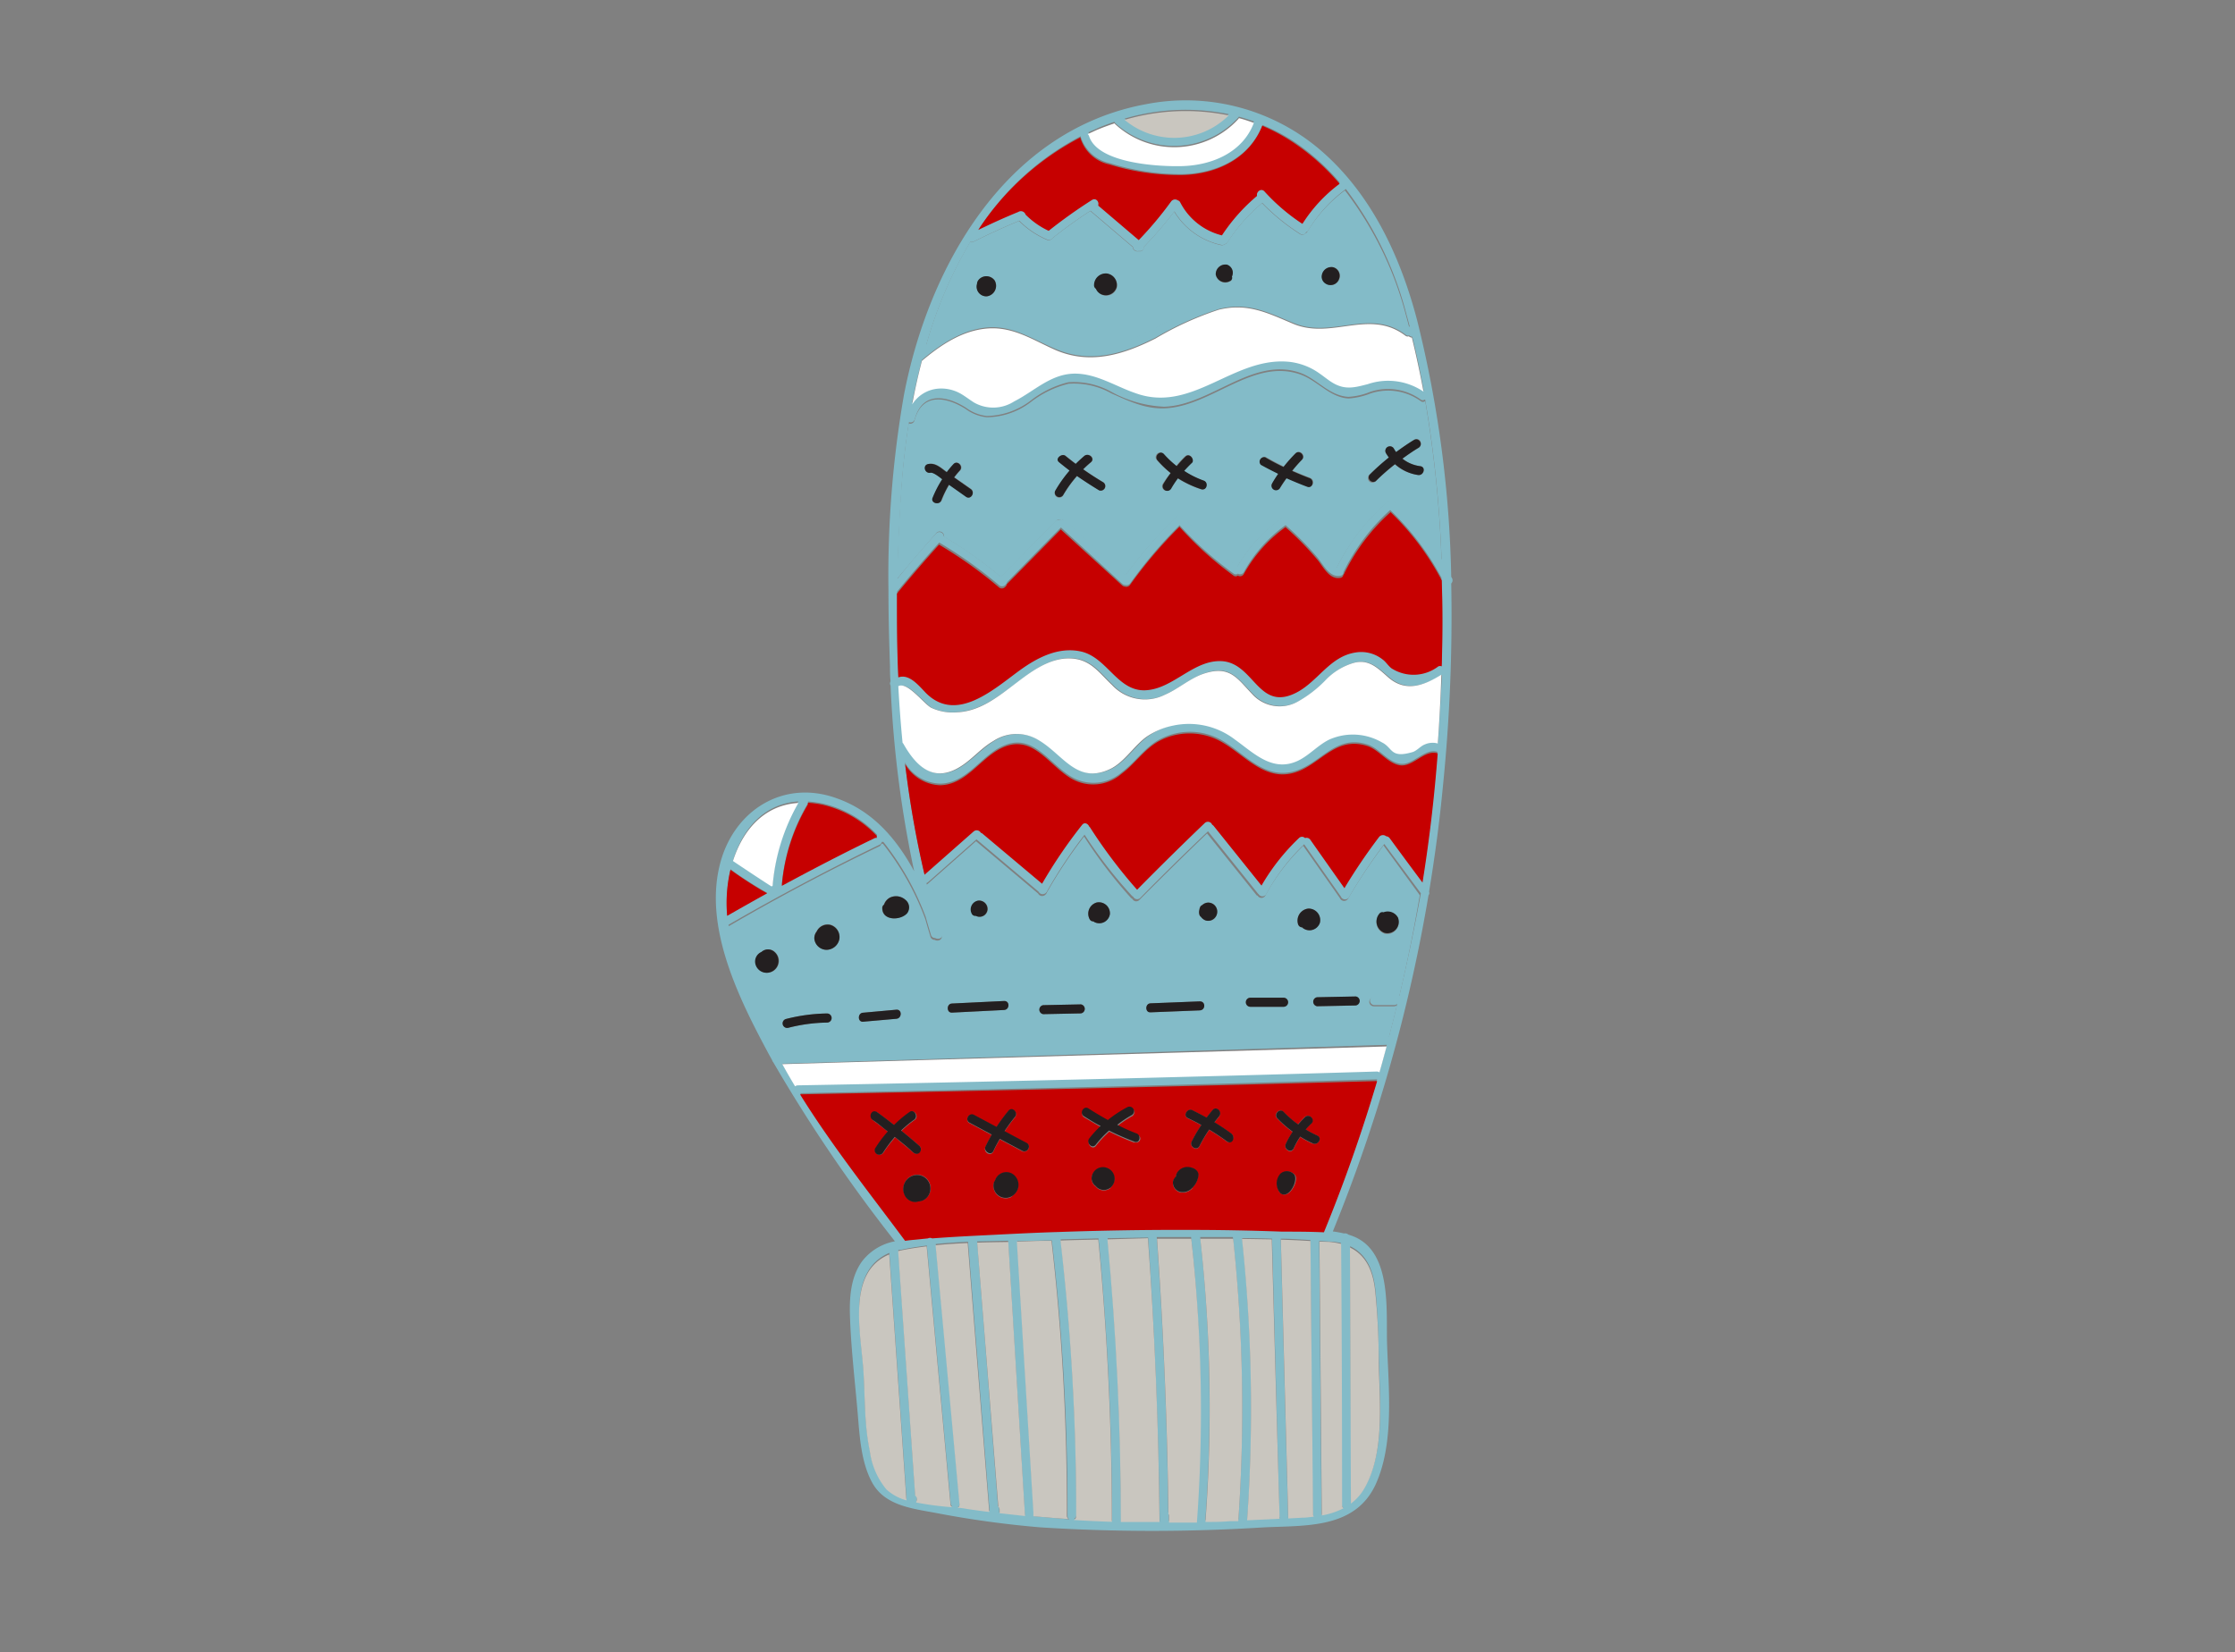 <?xml version="1.0" encoding="UTF-8"?> <svg xmlns="http://www.w3.org/2000/svg" viewBox="0 0 231.01 170.8"><rect x="0" y="0" width="231.01" height="170.8" fill="#808080" stroke="none"/> <defs> <style>.cls-1{fill:#83bbc8;}.cls-2{fill:#c60000;}.cls-3{fill:#fff;}.cls-4{fill:#c9c6bf;}.cls-5{fill:#231f20;}</style> </defs> <title>варежка</title> <g id="Слой_11" data-name="Слой 11"> <path class="cls-1" d="M150.09,59.78l-.09-.16a118.59,118.59,0,0,0-3.54-26.57c-1.75-6.67-4.83-13.23-10.21-17.73a21.43,21.43,0,0,0-17.8-4.55C104,13.42,96,27.45,93.43,40.84A108.58,108.58,0,0,0,91.83,61v.05c0,2.62.07,5.23.16,7.82,0,.52,0,1,.06,1.56a.41.41,0,0,0,0,.43,114.73,114.73,0,0,0,2.44,19.2c-1.81-3.32-4.23-6.21-8-7.54-5.5-2-10.63,1.23-12.06,6.75-1.73,6.64,2,14.06,5.07,19.76l.31.56a.48.48,0,0,0,.12.22,158.83,158.83,0,0,0,12.57,18.5,5.57,5.57,0,0,0-3.39,2.06c-1.22,1.67-1.33,3.88-1.25,5.87.12,3.35.53,6.72.81,10.06.19,2.29.35,4.85,1.46,6.92,1.31,2.44,4.23,2.72,6.66,3.18a102.49,102.49,0,0,0,10.77,1.48,182.92,182.92,0,0,0,23.06,0c4.29-.21,9.36.17,11.52-4.34,2-4.26,1.38-10,1.23-14.56-.12-3.41.54-9.5-3.41-11.15a5.89,5.89,0,0,0-.59-.21.52.52,0,0,0-.45-.12,10.8,10.8,0,0,0-1.16-.21,163.7,163.7,0,0,0,9.89-34.75.37.37,0,0,0,.06-.37c.6-3.63,1.09-7.28,1.44-11A174.5,174.5,0,0,0,150,60.31.46.46,0,0,0,150.09,59.78Zm-7.93,73.56c.25,2.46.32,5,.37,7.43.08,4,.63,9.22-1.44,12.87a5.34,5.34,0,0,1-1.44,1.66l-.1-26.48C141.17,129.6,141.93,131.15,142.16,133.34ZM127,11.8a8,8,0,0,1-10.76.46A22.32,22.32,0,0,1,127,11.8Zm-13.58,1.46c.58-.25,1.18-.47,1.78-.67l0,.07A9,9,0,0,0,128,12.14a.25.25,0,0,0,.05-.08c.52.14,1,.3,1.55.49v0c-1.16,3.06-4.3,4.38-7.38,4.47-2.45.07-8.74-.27-9.59-3.12a.51.51,0,0,0-.15-.22C112.81,13.55,113.12,13.39,113.45,13.26Zm-1.71.8a.33.33,0,0,0,0,.1,4,4,0,0,0,3,2.7A24.38,24.38,0,0,0,122.24,18c3.53-.08,6.91-1.67,8.25-5.08a19.44,19.44,0,0,1,3.19,1.67,23.39,23.39,0,0,1,4.8,4.28,15.45,15.45,0,0,0-3.89,4.21,20.26,20.26,0,0,1-3.92-3.35c-.35-.38-.88.05-.77.46a18.8,18.8,0,0,0-3.63,4.08A6.61,6.61,0,0,1,122,20.83a.39.39,0,0,0-.25-.21.5.5,0,0,0-.69.11,36.15,36.15,0,0,1-3.35,4l-4.19-3.57c.14-.37-.23-.84-.64-.58a50,50,0,0,0-4.48,3.2A8.31,8.31,0,0,1,106,22.05a.51.51,0,0,0-.66-.28c-1.4.58-2.78,1.21-4.14,1.86A28.07,28.07,0,0,1,111.74,14.06ZM100.3,25a.47.47,0,0,0,.28,0c1.57-.79,3.16-1.51,4.78-2.19a8.84,8.84,0,0,0,2.88,1.95.49.49,0,0,0,.59-.18h0q1.88-1.5,3.89-2.8l4.38,3.73a.49.49,0,0,0,.58.44l.23,0a.39.39,0,0,0,.33-.44,39.2,39.2,0,0,0,3.15-3.66,7.48,7.48,0,0,0,4.84,3.46.46.46,0,0,0,.39-.08.47.47,0,0,0,.27-.2,18.25,18.25,0,0,1,3.58-4.06,21.57,21.57,0,0,0,3.93,3.2A.39.39,0,0,0,135,24a.47.47,0,0,0,.23-.19,14.64,14.64,0,0,1,3.79-4.2s.05-.05.08-.08a36.31,36.31,0,0,1,6.28,13c.12.42.23.85.34,1.27a6.85,6.85,0,0,0-5-1.44,26.52,26.52,0,0,0-2.62.55c-2.13.45-3.42-.09-5.34-1-4.13-1.89-7.59-1-11.53,1-2.62,1.34-5.37,3.06-8.42,3-2.73,0-4.8-1.74-7.27-2.6-3.55-1.23-7,.21-9.8,2.35A44.63,44.63,0,0,1,100.3,25Zm-5,12.2,0,0c1.92-1.63,4.26-3.18,6.85-3.36s4.67,1.27,7,2.25c3.57,1.52,7,.46,10.28-1.19A32.18,32.18,0,0,1,126,31.94c3-.74,5,.33,7.69,1.44,4,1.68,7.89-1.59,11.61,1.23a.35.35,0,0,0,.36.06.41.41,0,0,0,.31.13h0c.45,1.84.85,3.71,1.19,5.59a6.5,6.5,0,0,0-5.75-.77c-1.32.35-2.31.62-3.57-.11-.5-.29-.95-.68-1.42-1a6.61,6.61,0,0,0-3.14-1.2c-5.78-.57-10,5.4-15.93,3.23-2-.75-4-2-6.21-2-2.48,0-4.19,1.82-6.27,2.88a4.05,4.05,0,0,1-4.13.13c-.45-.27-1-.76-1.54-1A4.06,4.06,0,0,0,97,40a3.53,3.53,0,0,0-2.73,1.65C94.56,40.18,94.9,38.68,95.29,37.19ZM93.21,50.05c.15-2.1.4-4.25.74-6.42a.44.44,0,0,0,.6-.3c.8-2.95,3.36-2.41,5.3-1.18A4.42,4.42,0,0,0,102,43a7.73,7.73,0,0,0,4.57-1.62,10.34,10.34,0,0,1,3.86-1.87,7.93,7.93,0,0,1,4.45,1,12.52,12.52,0,0,0,5.43,1.53c4.82-.13,9.15-5.22,14.06-3.51,1.76.62,3,2.38,5,2.49a7,7,0,0,0,2.24-.51,5.79,5.79,0,0,1,5.21.77.36.36,0,0,0,.48,0A123.25,123.25,0,0,1,149,57.83,28.55,28.55,0,0,0,144.28,52l-.05,0a.49.49,0,0,0-.77-.18,21.38,21.38,0,0,0-5.3,6.86,5.1,5.1,0,0,1-.88-1.1c-.38-.46-.78-.92-1.18-1.37-.82-.89-1.68-1.73-2.58-2.53a.52.52,0,0,0-.27-.11.4.4,0,0,0-.61-.16,15.8,15.8,0,0,0-4.73,5.1,34,34,0,0,1-5.52-5.07.47.47,0,0,0-.12-.09.44.44,0,0,0-.66,0,47.57,47.57,0,0,0-5.27,6.08l-6.19-5.63a1.46,1.46,0,0,0-1,0l-5.7,5.8a46,46,0,0,0-5.91-4.18.45.45,0,0,0-.77-.29c-1.39,1.52-2.73,3.08-4,4.67C92.82,56.47,93,53.25,93.21,50.05Zm-9.7,32.8a10.19,10.19,0,0,1,1.49.2,11.09,11.09,0,0,1,5.64,3.22v.18a.39.39,0,0,0-.18,0c-3.26,1.57-6.47,3.23-9.65,5a19.5,19.5,0,0,1,2.64-8.32A.41.41,0,0,0,83.51,82.85Zm-1,0a20.5,20.5,0,0,0-2.66,8.58s0,0-.06.09-3.43-2.22-4-2.64C76.79,85.64,79,83.06,82.54,82.84Zm-7,7c1,.74,2.08,1.44,3.18,2.09a7,7,0,0,0,.61.34q-2.07,1.14-4.13,2.33A15,15,0,0,1,75.52,89.82Zm16.13,64a7.76,7.76,0,0,1-1.73-4c-.62-2.89-.46-5.85-.7-8.78-.33-3.9-1.54-9.75,2.71-11.56l1.78,25.42A5.11,5.11,0,0,1,91.65,153.8Zm3.06,1.38.06-.23a.4.4,0,0,0-.16-.47L92.85,129.2l.22,0c.89-.2,1.8-.33,2.73-.45l2.46,26.64a.42.42,0,0,0,.18.33A31,31,0,0,1,94.71,155.18Zm5.3.67c-.31,0-.66-.08-1-.12a.37.37,0,0,0,.2-.39Q98,142,96.72,128.59c1.1-.11,2.22-.18,3.34-.23l2.22,27.81Zm3.28.44,0-.32a.42.42,0,0,0-.13-.34L101,128.32l3.2-.07q.86,14.16,1.73,28.33Zm5.93.59c-.79-.06-1.58-.14-2.36-.21l0-.38h0l-1.71-28.05,2.9-.07.68,0a241.76,241.76,0,0,1,1.62,28.47.41.41,0,0,0,.19.36ZM111,157a.4.4,0,0,0,.25-.39,242.26,242.26,0,0,0-1.62-28.5l3.91-.1q1.39,14.55,1.4,29.18C113.62,157.13,112.31,157.08,111,157Zm4.87.21q0-14.64-1.39-29.22l4.19-.07q1,14.66,1.2,29.34C118.54,157.25,117.21,157.24,115.87,157.2Zm7.83,0c-1,0-1.92,0-2.89,0,0-.22,0-.43,0-.65a.41.41,0,0,0-.06-.25q-.17-14.23-1.19-28.44c1.08,0,2.16,0,3.23,0h.32v0a158.82,158.82,0,0,1,.53,29.17A.51.51,0,0,0,123.7,157.22Zm4.28-.14-.85,0-2.54.08a.45.45,0,0,0,0-.11,158.82,158.82,0,0,0-.54-29.17v0l3.38,0v0A165.74,165.74,0,0,1,128,157.08Zm.94,0a165.31,165.31,0,0,0-.53-29.09s0,0,0,0q1.55,0,3.09.06.39,14.36.76,28.71a.35.35,0,0,0,.05.18Zm5.67-.28-1.45.07a.5.5,0,0,0,0-.13q-.39-14.34-.76-28.69c1,0,2,.08,3.06.14l.24,28.24a.42.42,0,0,0,.08.26Zm4-28.28q0,13.49.1,27a.46.46,0,0,0,.14.34,7.85,7.85,0,0,1-2.24.73.28.28,0,0,0,0-.13l-.24-28.18,1,.06A7.4,7.4,0,0,1,138.61,128.48Zm-1.75-1.29v0c-1.48-.09-3,0-4.31-.07q-4.86-.15-9.72-.18-6.87,0-13.74.23H109c-2,.07-4.05.16-6.08.27s-4.37.21-6.56.38a.52.52,0,0,0-.44,0l-1.91.19-.45.06C90,123.35,86,118.33,82.71,113q29.82-.56,59.63-1.43h0A163.43,163.43,0,0,1,136.86,127.19Zm5.74-16.47a.37.37,0,0,0-.26-.08q-29.94.87-59.88,1.43a.43.43,0,0,0-.26.09c-.46-.74-.89-1.49-1.32-2.24L143.34,108C143.1,108.93,142.86,109.83,142.6,110.72Zm2-7.8-.06.07a.6.6,0,0,0-.09.13.4.4,0,0,0-.36-.19H142a.47.47,0,0,0,0,.93h2.1a.41.41,0,0,0,.32-.13c-.27,1.14-.56,2.27-.86,3.4a.41.41,0,0,0-.16,0L80.37,109a47.73,47.73,0,0,1-4.93-12.68c0-.24-.1-.48-.14-.73Q83,91.14,90.92,87.31a.39.39,0,0,0,.22-.29.41.41,0,0,0,.16,0,28.42,28.42,0,0,1,4.39,7.79c.17.61.35,1.22.53,1.82a.44.44,0,0,0,.44.33c.34.2.87,0,.7-.47-.24-.61-.49-1.23-.74-1.85-.31-1.11-.59-2.23-.86-3.36a.62.62,0,0,0,.17-.1l5-4.42,6.42,5.41a.47.47,0,0,0,.78.09.64.64,0,0,0,.14-.22,49.21,49.21,0,0,1,3.83-5.76A47.78,47.78,0,0,0,117,92.6a.51.51,0,0,0,.13.09.45.45,0,0,0,.73.12q3.44-3.5,7-6.88l5.15,6.42a.2.2,0,0,0,.07.06.46.46,0,0,0,.81,0,20.63,20.63,0,0,1,3.91-5.14l3.79,5.4a.47.47,0,0,0,.84.07,57.59,57.59,0,0,1,3.65-5.5l3.78,5.1Q145.88,97.68,144.64,102.92ZM147,91.09l-3.4-4.59a.49.49,0,0,0-.36-.2.52.52,0,0,0-.73.08,59.12,59.12,0,0,0-3.58,5.29l-3.52-5a.48.48,0,0,0-.55-.18.45.45,0,0,0-.63,0,22.16,22.16,0,0,0-3.88,4.91l-4.94-6.16a.29.29,0,0,0-.15-.12.47.47,0,0,0-.76-.19q-3.54,3.41-7,6.9a52.85,52.85,0,0,1-4.88-6.46l-.07-.07c-.12-.3-.48-.49-.73-.17a50.09,50.09,0,0,0-4.14,6.08L101.54,86a.58.58,0,0,0-.19-.1.48.48,0,0,0-.75-.14l-5.07,4.48a104.51,104.51,0,0,1-2-11.43A4.34,4.34,0,0,0,97.21,81c2.69-.06,4.11-2.76,6.31-3.83,3.32-1.62,4.93,1.93,7.43,3.24a4.47,4.47,0,0,0,5-.59c1.36-1,2.31-2.48,3.79-3.33a6.66,6.66,0,0,1,6.11-.2c2.46,1.19,4.41,4.08,7.49,3.53s4.48-4,8-2.87c1.23.39,2.11,1.84,3.42,2s2.54-1.67,3.81-1.24C148.22,82.21,147.7,86.67,147,91.09Zm1.64-14.31a2,2,0,0,0-1.36.11c-.44.16-.82.65-1.25.77-2.32.67-2-.44-3.16-1a6,6,0,0,0-5.45-.28c-1.18.57-2.06,1.62-3.24,2.18-2.62,1.24-4.58-.82-6.49-2.18a7.8,7.8,0,0,0-6.39-1.46,7.57,7.57,0,0,0-2.69,1.23c-1.34,1-2.34,2.7-3.85,3.38-3.38,1.54-4.81-1.55-7.31-3a4.35,4.35,0,0,0-4.69.07c-1.19.71-2.09,1.77-3.23,2.54-2.85,1.91-4.71.18-6.07-2.23a.33.33,0,0,0-.09-.11c-.19-2-.33-3.9-.44-5.86.93-.52,2.67,1.87,3.42,2.24A5.17,5.17,0,0,0,99,73.6c2.39-.16,4.23-1.65,6.06-3,1.6-1.22,3.46-2.63,5.59-2.58s3,1.48,4.36,2.75a4.6,4.6,0,0,0,5.47,1c1.4-.6,2.55-1.67,4-2.17,2.66-.92,3.42.5,5,2.1a3.85,3.85,0,0,0,4.73.79,12.37,12.37,0,0,0,2.92-2.28,6.45,6.45,0,0,1,2.8-1.7c1.62-.44,2.54.54,3.69,1.52,1.77,1.51,3.63.79,5.43-.27C148.92,72.06,148.79,74.43,148.63,76.78Zm.4-8.06a.38.38,0,0,0-.35,0,4.25,4.25,0,0,1-4.7.29c-.39-.23-.69-.77-1.06-1a3.57,3.57,0,0,0-2.82-.72c-2.64.42-3.86,3-6.07,4.13-3.92,2-4.35-2.9-7.61-3.22-3-.3-5.1,2.78-8,2.94s-3.94-3.33-6.65-4c-2.29-.54-4.53.61-6.33,1.91-2.67,1.93-6.58,5.58-9.76,2.33-.85-.86-1.74-2-2.82-1.57-.14-2.89-.17-5.78-.14-8.67q2.11-2.58,4.35-5.06a45.28,45.28,0,0,1,6.16,4.39.47.47,0,0,0,.66,0l.08-.09a.37.37,0,0,0,.11-.2c1.86-1.89,3.71-3.78,5.57-5.66L116,60.35a.44.44,0,0,0,.29.12.48.48,0,0,0,.53-.18,47,47,0,0,1,5.1-6,34.82,34.82,0,0,0,5.59,5,.36.36,0,0,0,.44,0,.44.44,0,0,0,.62-.17,14.62,14.62,0,0,1,4.31-4.84,31.84,31.84,0,0,1,3.26,3.31c.63.74,1.25,2.13,2.39,1.93a.37.37,0,0,0,.33-.31l0-.06a20.77,20.77,0,0,1,4.83-6.43,27.73,27.73,0,0,1,5.3,7C149.13,62.8,149.11,65.77,149,68.72Z"></path> <path class="cls-1" d="M139.33,92.9a.47.47,0,0,1-.84-.07l-3.79-5.4a20.63,20.63,0,0,0-3.91,5.14.46.46,0,0,1-.81,0l-.07,0-5.15-6.42q-3.53,3.39-7,6.88a.44.44,0,0,1-.72-.12.67.67,0,0,1-.14-.09,48.43,48.43,0,0,1-4.85-6.35,49.21,49.21,0,0,0-3.83,5.76.59.59,0,0,1-.14.22.47.47,0,0,1-.78-.09l-6.42-5.41-5,4.42a.5.5,0,0,1-.17.1c.27,1.13.55,2.25.86,3.36.25.62.5,1.23.74,1.84.17.45-.36.68-.7.48a.44.44,0,0,1-.44-.33c-.18-.6-.36-1.21-.53-1.82a28.42,28.42,0,0,0-4.39-7.79.41.41,0,0,1-.16,0,.36.36,0,0,1-.22.28q-8,3.84-15.62,8.29c0,.24.09.49.14.73a47.54,47.54,0,0,0,4.93,12.67l63.06-1.89a.41.41,0,0,1,.16,0c.3-1.13.59-2.27.86-3.4a.45.45,0,0,1-.32.13H142a.47.47,0,0,1,0-.94h2.1a.43.43,0,0,1,.37.19.46.46,0,0,1,.08-.13l.06-.06q1.24-5.23,2.14-10.55L143,87.39A57.74,57.74,0,0,0,139.33,92.9ZM79.1,100.54a1.19,1.19,0,0,1-1-1.05,1.08,1.08,0,0,1,.65-1.09,1,1,0,0,1,1.35,0A1.23,1.23,0,0,1,79.1,100.54Zm6.39,5.16a17,17,0,0,0-4,.54.47.47,0,0,1-.24-.91,18,18,0,0,1,4.25-.57A.47.47,0,0,1,85.49,105.7Zm1.27-8.65a1.37,1.37,0,0,1-1.33,1.13A1.28,1.28,0,0,1,84.17,97a1.1,1.1,0,0,1,.24-.74,1.25,1.25,0,0,1,1.42-.69A1.31,1.31,0,0,1,86.76,97.05Zm5.89,8.26-3.43.3c-.6.06-.59-.88,0-.93l3.43-.31C93.25,104.32,93.24,105.26,92.65,105.31Zm1.07-10.89c-.7.75-2.52.76-2.55-.54a.41.41,0,0,1,.18-.37,1.28,1.28,0,0,1,.62-.73,1.45,1.45,0,0,1,1.6.23A1,1,0,0,1,93.72,94.42Zm7.38-1.32a.87.87,0,0,1,1,.93.82.82,0,0,1-1.2.64.4.4,0,0,1-.39-.24A.93.93,0,0,1,101.1,93.1Zm2.68,11.3-5.37.27c-.6,0-.6-.91,0-.94l5.37-.26C104.39,103.44,104.38,104.37,103.78,104.4Zm7.94.35-3.89.08a.47.47,0,0,1,0-.93l3.89-.08A.47.47,0,0,1,111.72,104.75Zm1.41-9.43a1.25,1.25,0,0,1-.12-.08.41.41,0,0,1-.39-.24,1.2,1.2,0,0,1,.73-1.71,1.14,1.14,0,0,1,1.37,1.2A1.11,1.11,0,0,1,113.13,95.32Zm10.9,9.12-5.07.2c-.6,0-.6-.91,0-.93l5.07-.2C124.63,103.49,124.63,104.42,124,104.44Zm1.77-10.1a.9.9,0,0,1-1.17.81,1,1,0,0,1-.5-.37.42.42,0,0,1-.17-.25.87.87,0,0,1,0-.48,1,1,0,0,1,.08-.29.37.37,0,0,1,.21-.2.92.92,0,0,1,.58-.26A.9.9,0,0,1,125.8,94.34Zm6.87,9.73h-3.43a.47.47,0,0,1,0-.94h3.43A.47.47,0,0,1,132.67,104.07Zm2-8.13a.6.6,0,0,1-.08-.08.46.46,0,0,1-.43-.33,1.25,1.25,0,0,1,1.05-1.61,1.19,1.19,0,0,1,1.21,1.45A1.13,1.13,0,0,1,134.68,95.94Zm5.46,8-4,.08a.47.47,0,0,1,0-.93l4-.08A.47.47,0,0,1,140.14,103.92Zm4.36-9a1.18,1.18,0,0,1-1.38,1.57,1.25,1.25,0,0,1-.54-2,.38.38,0,0,1,.41-.13A1.2,1.2,0,0,1,144.5,94.88Z"></path> <path class="cls-2" d="M144.73,79.11c-1.3-.17-2.18-1.62-3.42-2-3.51-1.12-5,2.33-8,2.87s-5-2.33-7.49-3.52a6.69,6.69,0,0,0-6.11.19c-1.48.85-2.43,2.33-3.79,3.34a4.47,4.47,0,0,1-5,.59c-2.49-1.31-4.11-4.86-7.43-3.24-2.2,1.07-3.62,3.77-6.31,3.83A4.36,4.36,0,0,1,93.56,79a103.92,103.92,0,0,0,2,11.42l5.07-4.47a.48.48,0,0,1,.75.14.35.35,0,0,1,.19.1l6.14,5.16a50.2,50.2,0,0,1,4.14-6.09c.25-.31.61-.12.73.18l.07.06a52.2,52.2,0,0,0,4.88,6.47q3.45-3.5,7-6.9a.47.47,0,0,1,.76.18.48.48,0,0,1,.16.13l4.94,6.16a21.83,21.83,0,0,1,3.87-4.91.44.44,0,0,1,.63,0,.47.47,0,0,1,.55.18c1.17,1.67,2.35,3.34,3.52,5a59.12,59.12,0,0,1,3.58-5.29.51.51,0,0,1,.73-.08.52.52,0,0,1,.36.19q1.69,2.31,3.4,4.6c.71-4.42,1.23-8.88,1.57-13.35C147.27,77.43,146.08,79.28,144.73,79.11Z"></path> <path class="cls-2" d="M143.73,52.94a20.65,20.65,0,0,0-4.83,6.43l-.05.06a.37.37,0,0,1-.33.31c-1.14.2-1.76-1.19-2.39-1.93a31.94,31.94,0,0,0-3.26-3.32,14.75,14.75,0,0,0-4.31,4.85.44.44,0,0,1-.62.16.35.35,0,0,1-.44,0,35.3,35.3,0,0,1-5.59-5.05,46.86,46.86,0,0,0-5.1,6,.47.47,0,0,1-.53.19.49.49,0,0,1-.29-.12l-6.35-5.79c-1.86,1.89-3.71,3.78-5.57,5.66a.41.41,0,0,1-.1.21l-.09.09a.47.47,0,0,1-.66,0,44.42,44.42,0,0,0-6.16-4.39q-2.24,2.48-4.35,5.06c0,2.88,0,5.78.14,8.66,1.08-.38,2,.71,2.82,1.58,3.18,3.24,7.09-.4,9.76-2.33,1.8-1.3,4-2.45,6.33-1.92,2.71.64,3.75,4.14,6.65,4s5-3.25,8-3c3.26.33,3.69,5.26,7.61,3.23,2.21-1.15,3.43-3.72,6.07-4.13a3.56,3.56,0,0,1,2.82.72c.38.27.67.81,1.06,1a4.22,4.22,0,0,0,4.7-.29.45.45,0,0,1,.35,0c.08-2.94.1-5.91,0-8.88A27.55,27.55,0,0,0,143.73,52.94Z"></path> <path class="cls-3" d="M143.55,70.07c-1.15-1-2.07-2-3.69-1.53a6.56,6.56,0,0,0-2.8,1.71,12.33,12.33,0,0,1-2.92,2.27,3.82,3.82,0,0,1-4.73-.79c-1.53-1.59-2.29-3-5-2.09-1.45.49-2.6,1.57-4,2.17a4.62,4.62,0,0,1-5.47-1c-1.36-1.27-2.23-2.7-4.36-2.75s-4,1.36-5.59,2.57c-1.83,1.39-3.67,2.89-6.06,3a5.29,5.29,0,0,1-2.66-.46c-.75-.37-2.49-2.76-3.42-2.24.11,2,.25,3.91.44,5.85a.87.87,0,0,1,.09.11c1.36,2.41,3.22,4.15,6.07,2.23,1.14-.76,2-1.82,3.23-2.53a4.35,4.35,0,0,1,4.69-.07c2.5,1.47,3.93,4.56,7.31,3,1.51-.68,2.51-2.43,3.85-3.38A7.57,7.57,0,0,1,121.27,75a7.8,7.8,0,0,1,6.39,1.46c1.91,1.36,3.87,3.41,6.49,2.18,1.18-.56,2.06-1.61,3.24-2.19a6,6,0,0,1,5.45.29c1.15.57.84,1.68,3.16,1,.43-.12.82-.61,1.25-.78a2,2,0,0,1,1.36-.11c.17-2.34.29-4.72.37-7.11C147.18,70.86,145.32,71.57,143.55,70.07Z"></path> <path class="cls-3" d="M79.86,91.55A20.5,20.5,0,0,1,82.52,83c-3.53.21-5.75,2.8-6.76,6,.61.42,4,2.67,4,2.63Z"></path> <path class="cls-4" d="M95.78,128.83c-.93.12-1.84.25-2.73.44l-.22.06,1.76,25.27a.42.42,0,0,1,.16.48l-.06.23a33.19,33.19,0,0,0,3.73.49.42.42,0,0,1-.18-.33Z"></path> <path class="cls-2" d="M78.68,92c-1.09-.65-2.15-1.35-3.18-2.09a15,15,0,0,0-.34,4.76q2.06-1.18,4.13-2.33Z"></path> <path class="cls-4" d="M96.7,128.72q1.24,13.36,2.47,26.75a.37.37,0,0,1-.2.39c.36,0,.71.07,1,.12.76.11,1.52.22,2.28.31q-1.12-13.89-2.23-27.8C98.92,128.54,97.8,128.6,96.7,128.72Z"></path> <path class="cls-4" d="M101,128.45l2.19,27.31a.41.41,0,0,1,.13.34l0,.32,2.63.29q-.87-14.18-1.73-28.33C103.11,128.4,102,128.41,101,128.45Z"></path> <path class="cls-4" d="M123.13,128.05v0h-.32c-1.07,0-2.15,0-3.22,0q1,14.19,1.18,28.44a.36.36,0,0,1,.06.24c0,.22,0,.44,0,.66,1,0,1.93,0,2.89,0a.37.37,0,0,1,0-.12A158.8,158.8,0,0,0,123.13,128.05Z"></path> <path class="cls-4" d="M114.46,128.11q1.38,14.56,1.39,29.22c1.34,0,2.67,0,4,0q-.13-14.69-1.2-29.34Z"></path> <path class="cls-4" d="M108.68,128.26l-.68,0c-1,0-1.92.06-2.9.08l1.71,28h0l0,.39,2.36.2,1.29.09a.41.41,0,0,1-.19-.37A241.71,241.71,0,0,0,108.68,128.26Z"></path> <path class="cls-4" d="M109.61,128.23a242.22,242.22,0,0,1,1.62,28.49.41.41,0,0,1-.25.4c1.31.08,2.62.14,3.94.19q0-14.62-1.4-29.18C112.22,128.16,110.92,128.18,109.61,128.23Z"></path> <path class="cls-2" d="M106,22.18a8.27,8.27,0,0,0,2.39,1.68,52,52,0,0,1,4.48-3.19c.41-.26.78.21.64.58l4.19,3.57a37.11,37.11,0,0,0,3.35-4,.5.5,0,0,1,.69-.11.39.39,0,0,1,.25.21,6.64,6.64,0,0,0,4.31,3.41,18.8,18.8,0,0,1,3.63-4.08c-.11-.41.42-.85.77-.46a20.26,20.26,0,0,0,3.92,3.35A15.45,15.45,0,0,1,138.46,19a23.1,23.1,0,0,0-4.8-4.28A19.46,19.46,0,0,0,130.47,13c-1.34,3.41-4.72,5-8.25,5.09A24.38,24.38,0,0,1,114.68,17a4,4,0,0,1-3-2.7.33.33,0,0,1,0-.1,28.07,28.07,0,0,0-10.57,9.57c1.36-.66,2.74-1.29,4.14-1.86A.5.5,0,0,1,106,22.18Z"></path> <path class="cls-4" d="M127,11.93a22.32,22.32,0,0,0-10.76.46A8,8,0,0,0,127,11.93Z"></path> <path class="cls-3" d="M122.22,17.17c3.08-.1,6.22-1.41,7.38-4.47v0c-.51-.18-1-.35-1.55-.49a.2.2,0,0,1-.05.09,9,9,0,0,1-12.75.52l-.05-.07c-.6.2-1.2.42-1.78.66-.33.14-.64.3-1,.45a.45.45,0,0,1,.15.22C113.48,16.9,119.77,17.24,122.22,17.17Z"></path> <path class="cls-3" d="M97,40.17a4.05,4.05,0,0,1,2.16.45c.49.25,1.09.73,1.54,1a4,4,0,0,0,4.13-.13c2.08-1.05,3.79-2.86,6.27-2.87,2.23,0,4.18,1.3,6.21,2,5.9,2.18,10.15-3.79,15.94-3.22a6.61,6.61,0,0,1,3.13,1.2c.47.32.92.71,1.42,1,1.26.73,2.25.45,3.57.11a6.52,6.52,0,0,1,5.76.77c-.35-1.88-.75-3.75-1.2-5.59h0a.41.41,0,0,1-.31-.13.38.38,0,0,1-.36-.06c-3.72-2.82-7.61.45-11.6-1.23-2.66-1.12-4.72-2.18-7.7-1.45A33,33,0,0,0,119.42,35c-3.31,1.66-6.71,2.72-10.28,1.2-2.3-1-4.34-2.43-7-2.25s-4.93,1.73-6.85,3.35l0,0c-.39,1.49-.73,3-1,4.5A3.5,3.5,0,0,1,97,40.17Z"></path> <path class="cls-1" d="M97.56,55.47a46.62,46.62,0,0,1,5.9,4.18l5.7-5.8a.42.42,0,0,1,.54-.07.45.45,0,0,1,.44.11l6.18,5.63a47.68,47.68,0,0,1,5.27-6.08.44.44,0,0,1,.66,0,.42.42,0,0,1,.12.08,33.66,33.66,0,0,0,5.52,5.08,15.94,15.94,0,0,1,4.73-5.11.41.41,0,0,1,.61.17.45.45,0,0,1,.27.11,34.22,34.22,0,0,1,2.58,2.53c.4.45.8.9,1.18,1.37a5.1,5.1,0,0,0,.88,1.1,21.27,21.27,0,0,1,5.3-6.86.49.49,0,0,1,.77.18s0,0,0,0A28.29,28.29,0,0,1,149,58a123.08,123.08,0,0,0-1.69-16.55.36.36,0,0,1-.48,0,5.78,5.78,0,0,0-5.2-.77,7.35,7.35,0,0,1-2.25.51c-1.95-.11-3.21-1.87-5-2.49-4.91-1.71-9.23,3.37-14.06,3.51-2,.06-3.67-.77-5.43-1.54a7.92,7.92,0,0,0-4.45-1,10.47,10.47,0,0,0-3.86,1.86A7.58,7.58,0,0,1,102,43.13a4.41,4.41,0,0,1-2.18-.85c-1.94-1.23-4.5-1.78-5.3,1.18a.44.44,0,0,1-.6.3c-.34,2.16-.58,4.31-.74,6.41-.23,3.2-.39,6.43-.46,9.67,1.32-1.58,2.66-3.14,4-4.66A.45.45,0,0,1,97.56,55.47Zm44-6.39a24.25,24.25,0,0,1,2-1.79c-.1-.14-.21-.3-.3-.45a.47.47,0,0,1,.82-.47,3.17,3.17,0,0,0,.23.36c.59-.44,1.2-.86,1.84-1.25s1,.51.46.82-1.11.72-1.65,1.11a3.73,3.73,0,0,0,1.86.78c.6.09.35,1-.24.91A4.55,4.55,0,0,1,144.18,48a22.15,22.15,0,0,0-2,1.76A.47.47,0,0,1,141.53,49.08Zm-10.75-1.85c.62.35,1.25.68,1.89,1a16.09,16.09,0,0,1,1.23-1.39c.42-.43,1.08.24.66.66a13.7,13.7,0,0,0-1,1.14c.59.26,1.19.51,1.8.74s.33,1.11-.23.9c-.73-.27-1.44-.57-2.15-.88-.23.34-.46.68-.67,1a.47.47,0,0,1-.82-.46c.2-.34.41-.66.63-1-.6-.3-1.2-.6-1.79-.93A.47.47,0,0,1,130.78,47.23Zm-10.57-.3a10.27,10.27,0,0,0,1.32,1.24,10.43,10.43,0,0,1,.92-1c.44-.4,1.1.26.66.66s-.55.55-.81.83a9.4,9.4,0,0,0,2,1c.57.19.34,1.09-.24.9a10.76,10.76,0,0,1-2.4-1.13,9.72,9.72,0,0,0-.7,1.06.47.47,0,0,1-.82-.46A11.29,11.29,0,0,1,121,48.9a10.81,10.81,0,0,1-1.4-1.31C119.15,47.14,119.81,46.48,120.21,46.93Zm-11.15,3.81a13.52,13.52,0,0,1,1.49-2.1c-.37-.28-.73-.56-1.09-.86s.2-1,.66-.66.7.56,1.06.83c.29-.29.59-.56.9-.83.46-.38,1.13.27.67.66-.28.23-.55.48-.8.73.68.48,1.38.93,2.1,1.36a.47.47,0,0,1-.46.81c-.78-.46-1.54-1-2.28-1.48a12.55,12.55,0,0,0-1.44,2A.47.47,0,0,1,109.06,50.74Zm-12.66.73a11.29,11.29,0,0,1,1-1.94c-.44-.35-1-.73-1.22-.67-.59.14-.83-.77-.24-.9.77-.18,1.34.42,1.93.84h0a8.93,8.93,0,0,1,.69-.83c.4-.45,1.06.22.66.66a7.93,7.93,0,0,0-.59.71l1.7,1.19c.49.35,0,1.16-.46.82l-1.77-1.25a10.29,10.29,0,0,0-.78,1.6C97.09,52.27,96.19,52,96.4,51.47Z"></path> <path class="cls-4" d="M141.07,153.77c2.07-3.65,1.52-8.84,1.44-12.87,0-2.47-.12-5-.37-7.43-.23-2.2-1-3.74-2.61-4.52l.1,26.47A5.17,5.17,0,0,0,141.07,153.77Z"></path> <path class="cls-2" d="M90.44,86.62a.39.39,0,0,1,.18,0V86.4A11.09,11.09,0,0,0,85,83.18a10.19,10.19,0,0,0-1.49-.2.41.41,0,0,1-.06.27,19.5,19.5,0,0,0-2.64,8.32C84,89.85,87.18,88.19,90.44,86.62Z"></path> <path class="cls-4" d="M89.2,141.19c.24,2.93.08,5.88.7,8.78a7.76,7.76,0,0,0,1.73,4,5.11,5.11,0,0,0,2.06,1.12l-1.78-25.42C87.66,131.44,88.87,137.29,89.2,141.19Z"></path> <path class="cls-4" d="M127.44,128.05l-3.38,0v0a157.93,157.93,0,0,1,.54,29.17.29.29,0,0,1,0,.1c.85,0,1.7,0,2.54-.08l.85,0a165.74,165.74,0,0,0-.52-29.13Z"></path> <path class="cls-4" d="M136.38,128.34l.24,28.18a.28.28,0,0,1,0,.13,7.87,7.87,0,0,0,2.24-.74.43.43,0,0,1-.14-.33q0-13.49-.1-27a7.4,7.4,0,0,0-1.25-.21Z"></path> <path class="cls-4" d="M135.45,128.28c-1-.06-2-.11-3.06-.14q.38,14.34.76,28.69a.28.28,0,0,1,0,.13l1.45-.08c.4,0,.8-.06,1.2-.11a.41.41,0,0,1-.08-.25Z"></path> <path class="cls-4" d="M131.45,128.11l-3.08-.05v0a165.29,165.29,0,0,1,.53,29.09l3.36-.16a.48.48,0,0,1,0-.18Q131.84,142.47,131.45,128.11Z"></path> <path class="cls-2" d="M82.69,113.12C86,118.45,90,123.48,93.55,128.26l.45-.06,1.91-.19a.48.48,0,0,1,.44,0c2.19-.17,4.39-.27,6.56-.38s4-.2,6.08-.27h.08q6.87-.25,13.74-.23,4.86,0,9.72.18c1.32,0,2.83,0,4.31.07v0a163.61,163.61,0,0,0,5.5-15.63h0Q112.5,112.57,82.69,113.12Zm8.6,6.06a.47.47,0,0,1-.81-.46A12.83,12.83,0,0,1,91.8,117q-.75-.6-1.53-1.17c-.49-.34,0-1.16.46-.81s1.15.86,1.72,1.3a12.21,12.21,0,0,1,1.6-1.34c.49-.35,1,.47.46.81a10.87,10.87,0,0,0-1.33,1.11q.94.75,1.86,1.56c.45.4-.21,1.06-.66.66s-1.22-1-1.85-1.56A13.52,13.52,0,0,0,91.29,119.18Zm4.58,4.53a1.24,1.24,0,0,1-.94.45.76.76,0,0,1-.26.06,1.23,1.23,0,0,1-1.18-.78,1.45,1.45,0,0,1,1.53-2A1.4,1.4,0,0,1,95.87,123.71Zm8.69,0a1.26,1.26,0,0,1-1.84-1.39.51.51,0,0,1,.11-.22,1.24,1.24,0,0,1,1.73-.77A1.35,1.35,0,0,1,104.56,123.66Zm1.09-4.71-2.31-1.23a13.93,13.93,0,0,0-.67,1.27c-.26.55-1.07.08-.82-.46s.43-.85.66-1.25l-2.29-1.23c-.54-.28-.07-1.1.46-.81l2.32,1.24a18.16,18.16,0,0,1,1.24-1.68c.39-.46,1.05.2.66.66a16.53,16.53,0,0,0-1.07,1.46l2.29,1.22C106.65,118.43,106.18,119.24,105.65,119Zm9.13,3.81a1.09,1.09,0,0,1-1.53-.16,1,1,0,0,1-.42-.77,1.17,1.17,0,0,1,1.64-1.09A1.19,1.19,0,0,1,114.78,122.76Zm2.46-4.7a25.82,25.82,0,0,1-2.58-1.13,10.71,10.71,0,0,0-1.38,1.47c-.37.47-1-.2-.66-.66a11,11,0,0,1,1.17-1.28c-.58-.33-1.15-.67-1.71-1s0-1.15.46-.81c.65.43,1.31.82,2,1.19a12.45,12.45,0,0,1,2-1.32.47.47,0,0,1,.46.82,10.58,10.58,0,0,0-1.49,1c.66.32,1.33.63,2,.89S117.8,118.27,117.24,118.06Zm6,4.72a1.32,1.32,0,0,1-1.3.41,1,1,0,0,1-.7-1.06.92.92,0,0,1,.3-.51,1,1,0,0,1,.11-.38,1.25,1.25,0,0,1,1.19-.61c.47,0,1,.28,1,.81A2.12,2.12,0,0,1,123.24,122.78ZM126.8,118c-.59-.43-1.2-.84-1.82-1.21a15,15,0,0,0-1,1.7c-.26.54-1.07.07-.81-.46a14.31,14.31,0,0,1,1-1.71c-.46-.26-.92-.5-1.4-.72s-.08-1.07.46-.82,1,.5,1.48.77c.2-.27.41-.53.63-.79.4-.45,1,.21.66.67l-.48.6a20.23,20.23,0,0,1,1.74,1.16C127.74,117.51,127.28,118.32,126.8,118Zm5.58,5.39a1.53,1.53,0,0,1,0-2,1,1,0,0,1,1.51.12C134.24,122.14,133.22,124,132.38,123.35Zm3.32-5.16a10.26,10.26,0,0,1-1.31-.7,7.62,7.62,0,0,0-.68,1.22c-.25.55-1.06.08-.81-.47a8.66,8.66,0,0,1,.71-1.26A12.11,12.11,0,0,1,132,115.6c-.41-.43.25-1.1.66-.66a10.69,10.69,0,0,0,1.49,1.29,10.14,10.14,0,0,1,.71-.76c.44-.4,1.1.26.66.67a6.82,6.82,0,0,0-.59.61,12.41,12.41,0,0,0,1.2.63C136.71,117.63,136.24,118.43,135.7,118.19Z"></path> <path class="cls-3" d="M82.18,112.29a.51.51,0,0,1,.26-.1q30-.54,59.88-1.43a.43.43,0,0,1,.26.09c.26-.89.5-1.79.74-2.68L80.86,110Q81.51,111.18,82.18,112.29Z"></path> <path class="cls-1" d="M105.49,33.46c2.47.85,4.54,2.59,7.27,2.6,3,0,5.8-1.71,8.42-3.05,3.94-2,7.4-2.86,11.53-1,1.92.88,3.21,1.42,5.34,1,.88-.18,1.73-.46,2.62-.56a6.85,6.85,0,0,1,5,1.45c-.11-.43-.22-.85-.34-1.28A36.19,36.19,0,0,0,139,19.67s0,.06-.08.08a14.64,14.64,0,0,0-3.79,4.2.41.41,0,0,1-.22.18.41.41,0,0,1-.54.07,21.57,21.57,0,0,1-3.93-3.2,18.2,18.2,0,0,0-3.58,4.05.4.4,0,0,1-.27.2.46.46,0,0,1-.39.09,7.57,7.57,0,0,1-4.84-3.46,40.53,40.53,0,0,1-3.15,3.66.39.39,0,0,1-.33.44l-.23,0a.5.5,0,0,1-.58-.44l-4.38-3.73q-2,1.3-3.89,2.8s0,0,0,0a.5.5,0,0,1-.6.18,9,9,0,0,1-2.88-1.95c-1.62.68-3.21,1.4-4.78,2.19a.56.56,0,0,1-.28,0A44.56,44.56,0,0,0,95.69,35.8C98.52,33.67,101.94,32.22,105.49,33.46Zm31.18-5.06a1,1,0,0,1,1.14-.78.91.91,0,0,1,.63,1.22.93.93,0,0,1-1.4.47A.84.84,0,0,1,136.67,28.4Zm-9.83-1a.88.88,0,0,1,.49,1.22.37.37,0,0,1-.22.48,1,1,0,0,1-1.45-.7A1,1,0,0,1,126.84,27.36Zm-12.39.91a1.19,1.19,0,0,1,1,1.42,1.16,1.16,0,0,1-1.48.77,1.07,1.07,0,0,1-.62-.61.42.42,0,0,1-.19-.37A1.21,1.21,0,0,1,114.45,28.27ZM102,30.63A1,1,0,0,1,101,29.36a.76.76,0,0,1,.11-.35,1.05,1.05,0,0,1,1.72,0A1.1,1.1,0,0,1,102,30.63Z"></path> <path class="cls-5" d="M95,121.47a1.45,1.45,0,0,0-1.53,2,1.23,1.23,0,0,0,1.18.78.76.76,0,0,0,.26-.06,1.24,1.24,0,0,0,.94-.45A1.4,1.4,0,0,0,95,121.47Z"></path> <path class="cls-5" d="M104.56,121.28a1.24,1.24,0,0,0-1.73.77.51.51,0,0,0-.11.22,1.26,1.26,0,0,0,1.84,1.39A1.35,1.35,0,0,0,104.56,121.28Z"></path> <path class="cls-5" d="M114.47,120.74a1.17,1.17,0,0,0-1.64,1.09,1,1,0,0,0,.42.77,1.09,1.09,0,0,0,1.53.16A1.19,1.19,0,0,0,114.47,120.74Z"></path> <path class="cls-5" d="M122.84,120.63a1.25,1.25,0,0,0-1.19.61,1,1,0,0,0-.11.38.92.92,0,0,0-.3.51,1,1,0,0,0,.7,1.06,1.32,1.32,0,0,0,1.3-.41,2.12,2.12,0,0,0,.64-1.34C123.85,120.91,123.31,120.67,122.84,120.63Z"></path> <path class="cls-5" d="M132.33,121.33a1.53,1.53,0,0,0,0,2c.84.69,1.86-1.21,1.46-1.9A1,1,0,0,0,132.33,121.33Z"></path> <path class="cls-5" d="M95,118.42q-.92-.81-1.86-1.56a10.87,10.87,0,0,1,1.33-1.11c.49-.34,0-1.16-.46-.81a12.21,12.21,0,0,0-1.6,1.34c-.57-.44-1.13-.88-1.72-1.3s-1,.47-.46.81,1,.77,1.53,1.17a12.83,12.83,0,0,0-1.32,1.76.47.47,0,0,0,.81.46,13.52,13.52,0,0,1,1.24-1.66c.63.51,1.25,1,1.85,1.56S95.49,118.82,95,118.42Z"></path> <path class="cls-5" d="M106.12,118.14l-2.29-1.22a16.53,16.53,0,0,1,1.07-1.46c.39-.46-.27-1.12-.66-.66a18.16,18.16,0,0,0-1.24,1.68l-2.32-1.24c-.53-.29-1,.53-.46.81l2.29,1.23c-.23.4-.46.82-.66,1.25s.56,1,.82.46a13.93,13.93,0,0,1,.67-1.27l2.31,1.23C106.18,119.24,106.65,118.43,106.12,118.14Z"></path> <path class="cls-5" d="M117.48,117.16c-.7-.26-1.37-.57-2-.89a10.58,10.58,0,0,1,1.49-1,.47.47,0,0,0-.46-.82,12.45,12.45,0,0,0-2,1.32c-.67-.37-1.33-.76-2-1.19-.49-.34-1,.48-.46.81s1.13.71,1.71,1a11,11,0,0,0-1.17,1.28c-.36.46.29,1.13.66.66a10.71,10.71,0,0,1,1.38-1.47,25.82,25.82,0,0,0,2.58,1.13C117.8,118.27,118,117.37,117.48,117.16Z"></path> <path class="cls-5" d="M125.52,116l.48-.6c.39-.46-.26-1.12-.66-.67-.22.26-.43.52-.63.79-.48-.27-1-.53-1.48-.77s-1,.56-.46.82.94.46,1.4.72a14.31,14.31,0,0,0-1,1.71c-.26.53.55,1,.81.46a15,15,0,0,1,1-1.7c.62.37,1.23.78,1.82,1.21s.94-.45.46-.81A20.23,20.23,0,0,0,125.52,116Z"></path> <path class="cls-5" d="M136.16,117.38a12.41,12.41,0,0,1-1.2-.63,6.82,6.82,0,0,1,.59-.61c.44-.41-.22-1.07-.66-.67a10.14,10.14,0,0,0-.71.76,10.69,10.69,0,0,1-1.49-1.29c-.41-.44-1.07.23-.66.66a12.11,12.11,0,0,0,1.58,1.38,8.66,8.66,0,0,0-.71,1.26c-.25.55.56,1,.81.47a7.62,7.62,0,0,1,.68-1.22,10.26,10.26,0,0,0,1.31.7C136.24,118.43,136.71,117.63,136.16,117.38Z"></path> <path class="cls-5" d="M85.49,104.76a18,18,0,0,0-4.25.57.47.47,0,0,0,.24.91,17,17,0,0,1,4-.54A.47.47,0,0,0,85.49,104.76Z"></path> <path class="cls-5" d="M92.65,104.37l-3.43.31c-.59,0-.6,1,0,.93l3.43-.3C93.24,105.26,93.25,104.32,92.65,104.37Z"></path> <path class="cls-5" d="M103.78,103.47l-5.37.26c-.6,0-.6,1,0,.94l5.37-.27C104.38,104.37,104.39,103.44,103.78,103.47Z"></path> <path class="cls-5" d="M111.72,103.82l-3.89.08a.47.47,0,0,0,0,.93l3.89-.08A.47.47,0,0,0,111.72,103.82Z"></path> <path class="cls-5" d="M124,103.51l-5.07.2c-.6,0-.6,1,0,.93l5.07-.2C124.63,104.42,124.63,103.49,124,103.51Z"></path> <path class="cls-5" d="M132.67,103.13h-3.43a.47.47,0,0,0,0,.94h3.43A.47.47,0,0,0,132.67,103.13Z"></path> <path class="cls-5" d="M140.14,103l-4,.08a.47.47,0,0,0,0,.93l4-.08A.47.47,0,0,0,140.14,103Z"></path> <path class="cls-5" d="M78.7,98.4a1.08,1.08,0,0,0-.65,1.09,1.19,1.19,0,0,0,1,1.05,1.23,1.23,0,0,0,1-2.14A1,1,0,0,0,78.7,98.4Z"></path> <path class="cls-5" d="M85.83,95.61a1.25,1.25,0,0,0-1.42.69,1.1,1.1,0,0,0-.24.74,1.28,1.28,0,0,0,1.26,1.14,1.37,1.37,0,0,0,1.33-1.13A1.31,1.31,0,0,0,85.83,95.61Z"></path> <path class="cls-5" d="M92,92.78a1.28,1.28,0,0,0-.62.73.41.41,0,0,0-.18.37c0,1.3,1.85,1.29,2.55.54A1,1,0,0,0,93.57,93,1.45,1.45,0,0,0,92,92.78Z"></path> <path class="cls-5" d="M142.58,94.43a1.25,1.25,0,0,0,.54,2,1.18,1.18,0,0,0,1.38-1.57A1.2,1.2,0,0,0,143,94.3.38.38,0,0,0,142.58,94.43Z"></path> <path class="cls-5" d="M136.43,95.37a1.19,1.19,0,0,0-1.21-1.45,1.25,1.25,0,0,0-1.05,1.61.46.46,0,0,0,.43.33.6.6,0,0,0,.08.08A1.13,1.13,0,0,0,136.43,95.37Z"></path> <path class="cls-5" d="M124.84,93.3a.92.92,0,0,0-.58.26.37.37,0,0,0-.21.2,1,1,0,0,0-.08.29.87.87,0,0,0,0,.48.42.42,0,0,0,.17.25,1,1,0,0,0,.5.37.94.94,0,1,0,.21-1.85Z"></path> <path class="cls-5" d="M113.35,93.29a1.2,1.2,0,0,0-.73,1.71.41.41,0,0,0,.39.24,1.25,1.25,0,0,0,.12.08,1.11,1.11,0,0,0,1.59-.83A1.14,1.14,0,0,0,113.35,93.29Z"></path> <path class="cls-5" d="M100.86,94.67a.82.82,0,0,0,1.2-.64.87.87,0,0,0-1-.93.93.93,0,0,0-.63,1.33A.4.4,0,0,0,100.86,94.67Z"></path> <path class="cls-5" d="M97.3,51.71a10.29,10.29,0,0,1,.78-1.6l1.77,1.25c.49.34,1-.47.46-.82l-1.7-1.19a7.93,7.93,0,0,1,.59-.71c.4-.44-.26-1.11-.66-.66a8.93,8.93,0,0,0-.69.83h0c-.59-.42-1.16-1-1.93-.84-.59.13-.35,1,.24.9.26-.06.78.32,1.22.67a11.29,11.29,0,0,0-1,1.94C96.19,52,97.09,52.27,97.3,51.71Z"></path> <path class="cls-5" d="M109.87,51.2a12.55,12.55,0,0,1,1.44-2c.74.52,1.5,1,2.28,1.48a.47.47,0,0,0,.46-.81c-.72-.43-1.42-.88-2.1-1.36.25-.25.52-.5.8-.73.46-.39-.21-1-.67-.66-.31.27-.61.54-.9.83-.36-.27-.71-.54-1.06-.83s-1.13.28-.66.66.72.58,1.09.86a13.52,13.52,0,0,0-1.49,2.1A.47.47,0,0,0,109.87,51.2Z"></path> <path class="cls-5" d="M121,48.9a11.29,11.29,0,0,0-.76,1.14.47.47,0,0,0,.82.46,9.72,9.72,0,0,1,.7-1.06,10.76,10.76,0,0,0,2.4,1.13c.58.19.81-.71.24-.9a9.4,9.4,0,0,1-2-1c.26-.28.52-.56.81-.83s-.22-1.06-.66-.66a10.43,10.43,0,0,0-.92,1,10.27,10.27,0,0,1-1.32-1.24c-.4-.45-1.06.21-.66.66A10.81,10.81,0,0,0,121,48.9Z"></path> <path class="cls-5" d="M130.32,48.05c.59.33,1.19.63,1.79.93-.22.32-.43.64-.63,1a.47.47,0,0,0,.82.46c.21-.36.44-.7.67-1,.71.31,1.42.61,2.15.88.56.21.79-.69.23-.9s-1.21-.48-1.8-.74a13.7,13.7,0,0,1,1-1.14c.42-.42-.24-1.09-.66-.66a16.09,16.09,0,0,0-1.23,1.39c-.64-.3-1.27-.63-1.89-1A.47.47,0,0,0,130.32,48.05Z"></path> <path class="cls-5" d="M142.19,49.74a22.15,22.15,0,0,1,2-1.76,4.55,4.55,0,0,0,2.38,1.12c.59.08.84-.82.24-.91a3.73,3.73,0,0,1-1.86-.78c.54-.39,1.08-.77,1.65-1.11s.06-1.13-.46-.82-1.25.81-1.84,1.25a3.17,3.17,0,0,1-.23-.36.47.47,0,0,0-.82.47c.09.15.2.31.3.45a24.25,24.25,0,0,0-2,1.79A.47.47,0,0,0,142.19,49.74Z"></path> <path class="cls-5" d="M102.81,29a1.05,1.05,0,0,0-1.72,0,.76.76,0,0,0-.11.35A1,1,0,0,0,102,30.63,1.1,1.1,0,0,0,102.81,29Z"></path> <path class="cls-5" d="M113.93,30.46a1.16,1.16,0,0,0,1.48-.77,1.19,1.19,0,0,0-1-1.42,1.21,1.21,0,0,0-1.33,1.21.42.42,0,0,0,.19.37A1.07,1.07,0,0,0,113.93,30.46Z"></path> <path class="cls-5" d="M127.11,29.06a.37.37,0,0,0,.22-.48.88.88,0,0,0-.49-1.22,1,1,0,0,0-1.18,1A1,1,0,0,0,127.11,29.06Z"></path> <path class="cls-5" d="M137,29.31a.93.93,0,0,0,1.4-.47.91.91,0,0,0-.63-1.22,1,1,0,0,0-1.14.78A.84.84,0,0,0,137,29.31Z"></path> </g> </svg> 